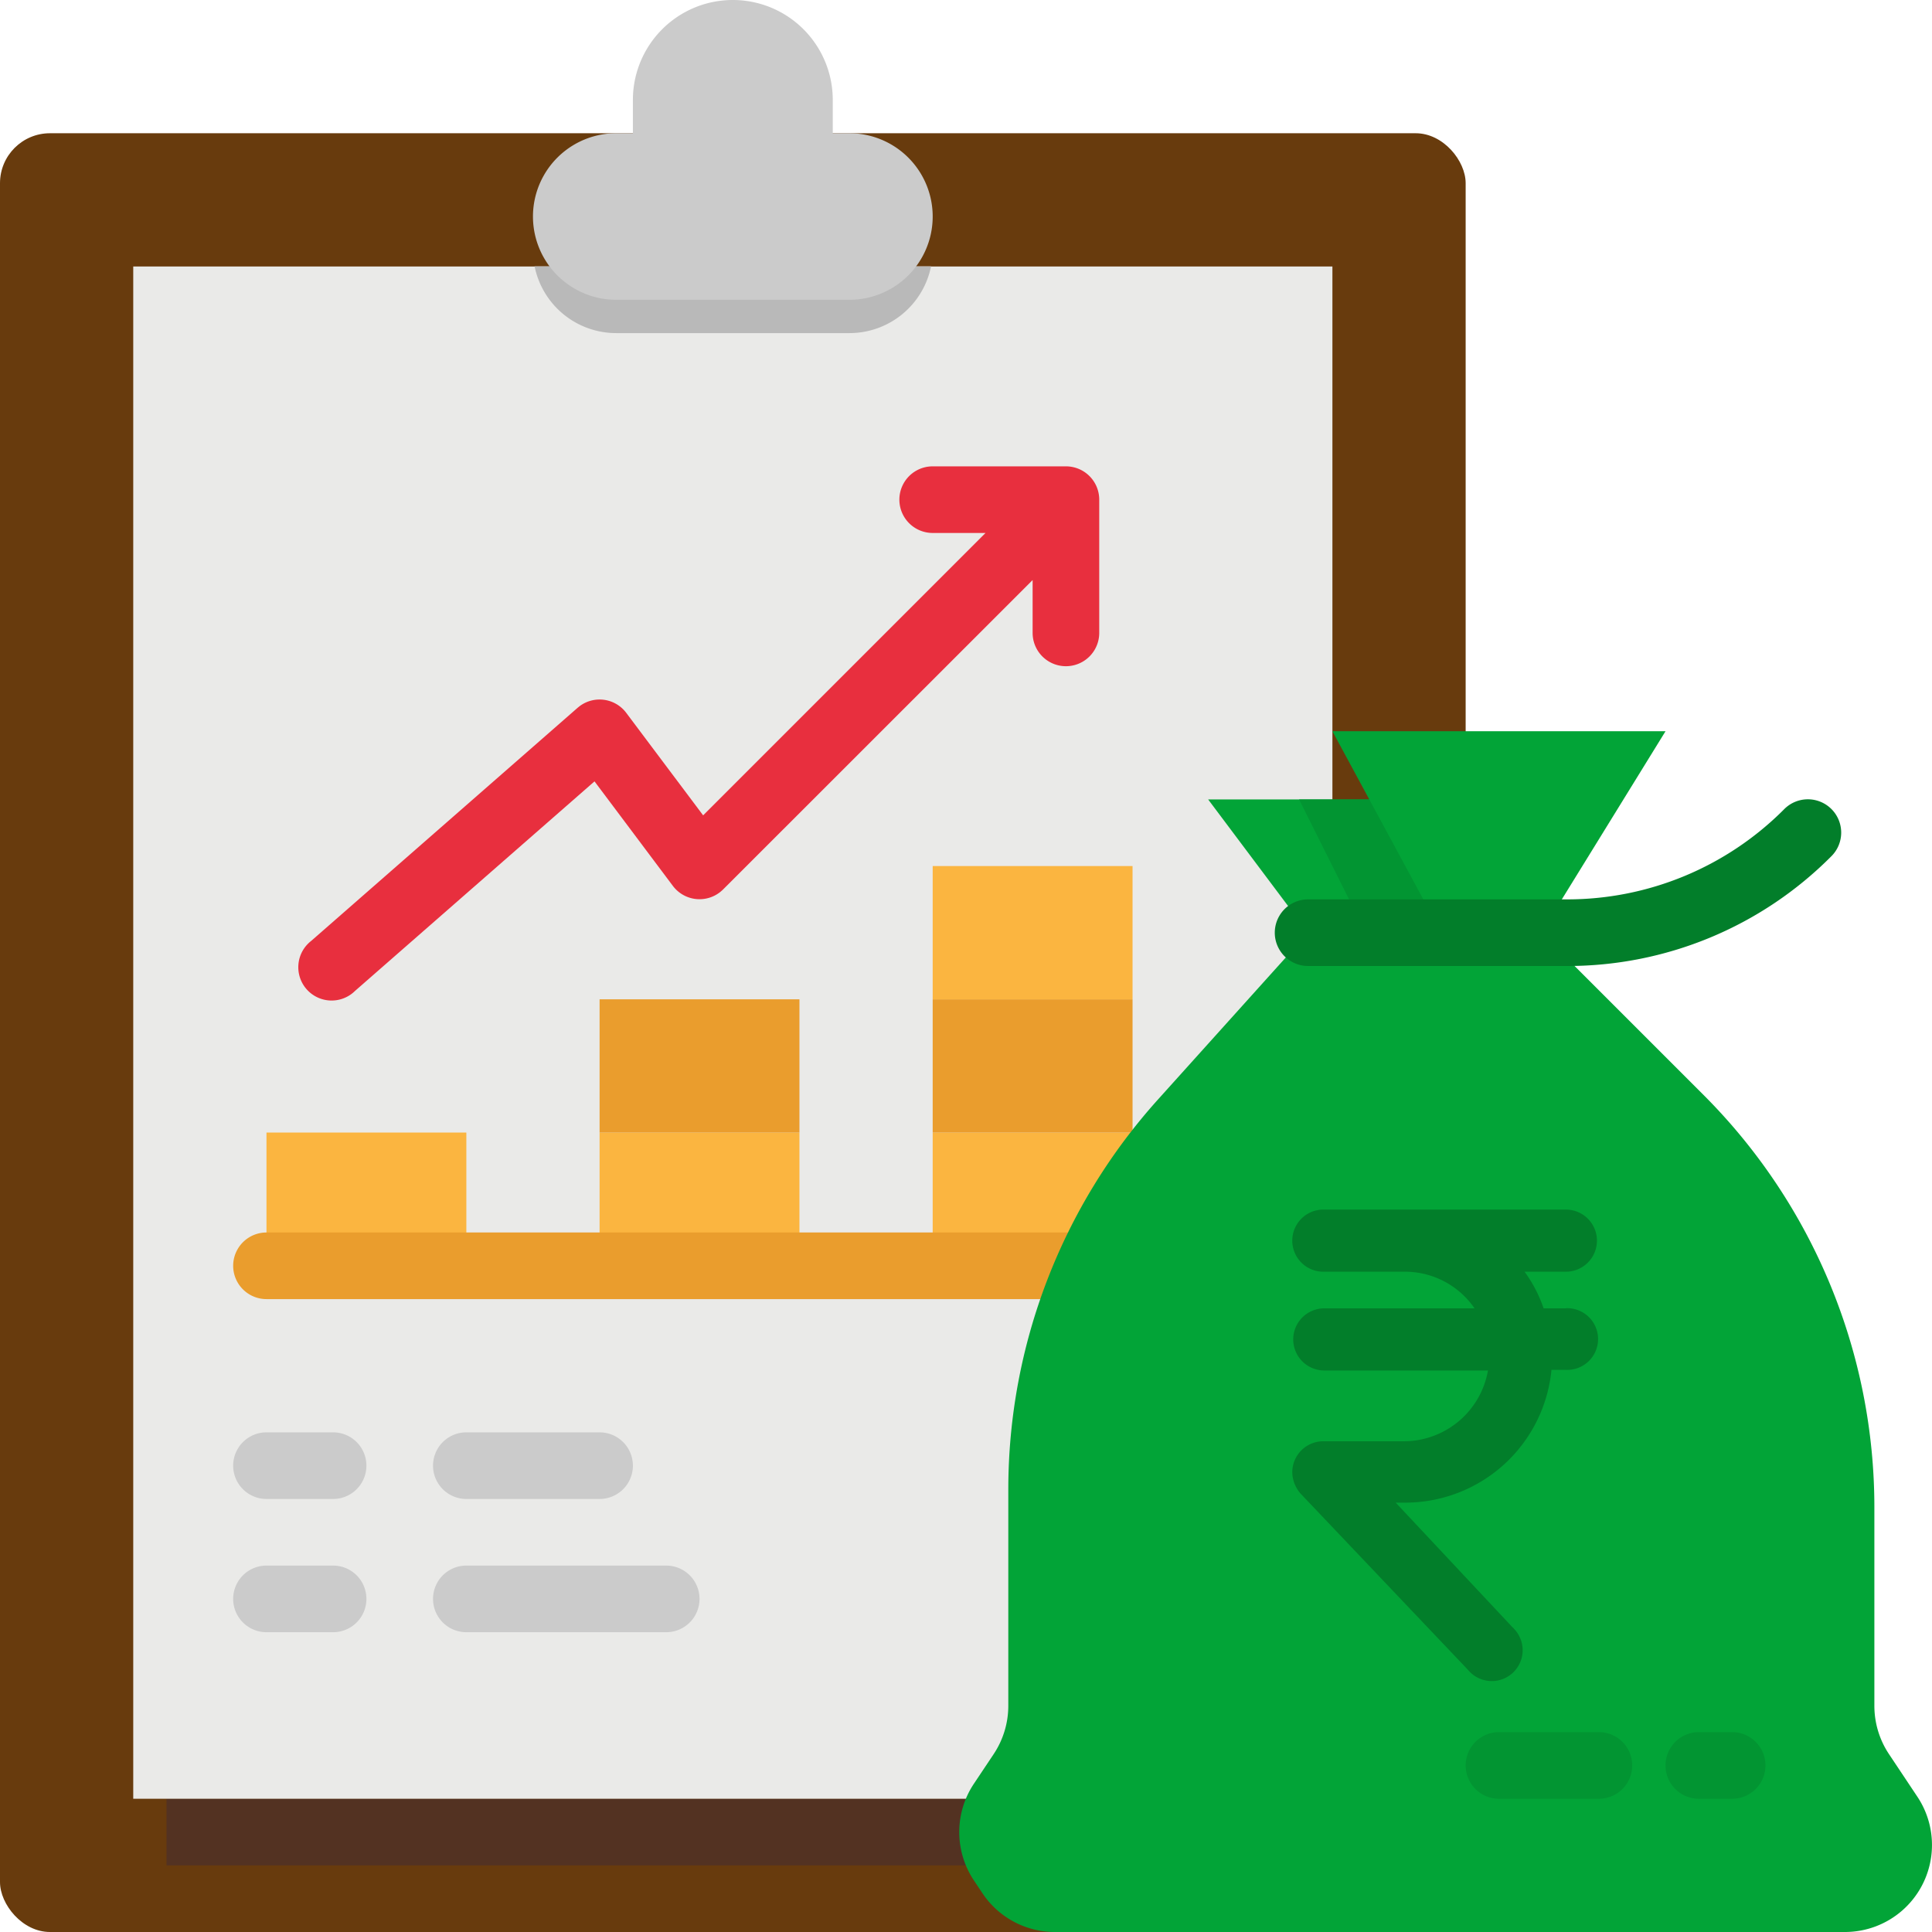 <svg xmlns="http://www.w3.org/2000/svg" viewBox="0 0 464 464"><defs><style>.cls-1{fill:#683b0d;}.cls-2{fill:#533222;}.cls-3{fill:#eaeae8;}.cls-4{fill:#fbb540;}.cls-5{fill:#ea9d2d;}.cls-6{fill:#02a437;}.cls-7{fill:#e82f3e;}.cls-8{fill:#b9b9b9;}.cls-9{fill:#029532;}.cls-10{fill:#cbcbcb;}.cls-11{fill:#027e2a;}</style></defs><g id="Layer_2" data-name="Layer 2"><g id="Layer_1-2" data-name="Layer 1"><rect class="cls-1" y="32" width="352" height="432" rx="12"/><path class="cls-2" d="M40,432H288v16H40Z"/><path class="cls-3" d="M32,64H320V432H32Z"/><path class="cls-3" d="M223.6,64A20,20,0,0,1,204,80H148a20,20,0,0,1-19.6-16Z"/><path class="cls-4" d="M224,272h48v32H224Z"/><path class="cls-5" d="M224,240h48v32H224Z"/><path class="cls-4" d="M224,208h48v32H224Z"/><path class="cls-4" d="M64,272h48v32H64Z"/><path class="cls-4" d="M144,272h48v32H144Z"/><path class="cls-5" d="M144,240h48v32H144Z"/><path class="cls-5" d="M264,312H64a8,8,0,0,1,0-16H264a8,8,0,0,1,0,16Z"/><path class="cls-6" d="M443.09,464H253.35a20.91,20.91,0,0,1-17.4-9.31l-2.06-3.09a20.92,20.92,0,0,1,0-23.2l4.76-7.13a20.94,20.94,0,0,0,3.51-11.6V357.72a140,140,0,0,1,35.94-93.65L314.16,224h56l39,39a140,140,0,0,1,41,99v47.68a20.92,20.92,0,0,0,3.51,11.6l6.81,10.22a20.9,20.9,0,0,1-17.4,32.5Z"/><path class="cls-6" d="M290.16,192l24,32h32l-8-32Z"/><path class="cls-7" d="M256,112H224a8,8,0,0,0,0,16h12.69l-67.82,67.82L150.4,171.2a8,8,0,0,0-11.2-1.6l-.47.38-64,56a8,8,0,1,0,10.54,12h0l57.51-50.32,18.82,25.1a8,8,0,0,0,11.2,1.6,10.15,10.15,0,0,0,.86-.74L248,139.31V152a8,8,0,0,0,16,0V120a8,8,0,0,0-8-8Z"/><path class="cls-8" d="M223.6,64A20,20,0,0,1,204,80H148a20,20,0,0,1-19.6-16Z"/><path class="cls-9" d="M416,432h-8a8,8,0,0,1,0-16h8a8,8,0,0,1,0,16Z"/><path class="cls-9" d="M384,432H360a8,8,0,0,1,0-16h24a8,8,0,0,1,0,16Z"/><path class="cls-10" d="M80,344H64a8,8,0,0,0,0,16H80a8,8,0,0,0,0-16Z"/><path class="cls-10" d="M112,360h32a8,8,0,0,0,0-16H112a8,8,0,0,0,0,16Z"/><path class="cls-10" d="M80,376H64a8,8,0,0,0,0,16H80a8,8,0,0,0,0-16Z"/><path class="cls-10" d="M160,376H112a8,8,0,0,0,0,16h48a8,8,0,0,0,0-16Z"/><path class="cls-9" d="M312,192l16,32h32l-16-32Z"/><path class="cls-6" d="M346.16,224,320,175.62h80L370.16,224Z"/><path class="cls-11" d="M376.22,232H314.16a8,8,0,0,1,0-16h62.06a73.48,73.48,0,0,0,52.28-21.66,8,8,0,1,1,11.38,11.25l-.07.07A89.36,89.36,0,0,1,376.22,232Z"/><path class="cls-10" d="M204,32h-4V24a24,24,0,0,0-48,0v8h-4a20,20,0,0,0,0,40h56a20,20,0,0,0,0-40Z"/><path class="cls-11" d="M376.07,314.22h-5.35a32.91,32.91,0,0,0-4.57-8.8h9.92a7.46,7.46,0,1,0,0-14.92H317.82a7.46,7.46,0,1,0,0,14.92h19.6a20.25,20.25,0,0,1,16.71,8.8H318.05a7.46,7.46,0,1,0,0,14.92h39.31a20.53,20.53,0,0,1-20.05,17H317.82a7.46,7.46,0,0,0-7.46,7.46,8,8,0,0,0,2,5.12l40.2,42.32a7.41,7.41,0,1,0,11-9.91c-.11-.11-.11-.22-.22-.22L335.2,360.88h2.33A35.28,35.28,0,0,0,372.61,329h3.57a7.41,7.41,0,1,0-.11-14.81Z"/></g></g></svg>
